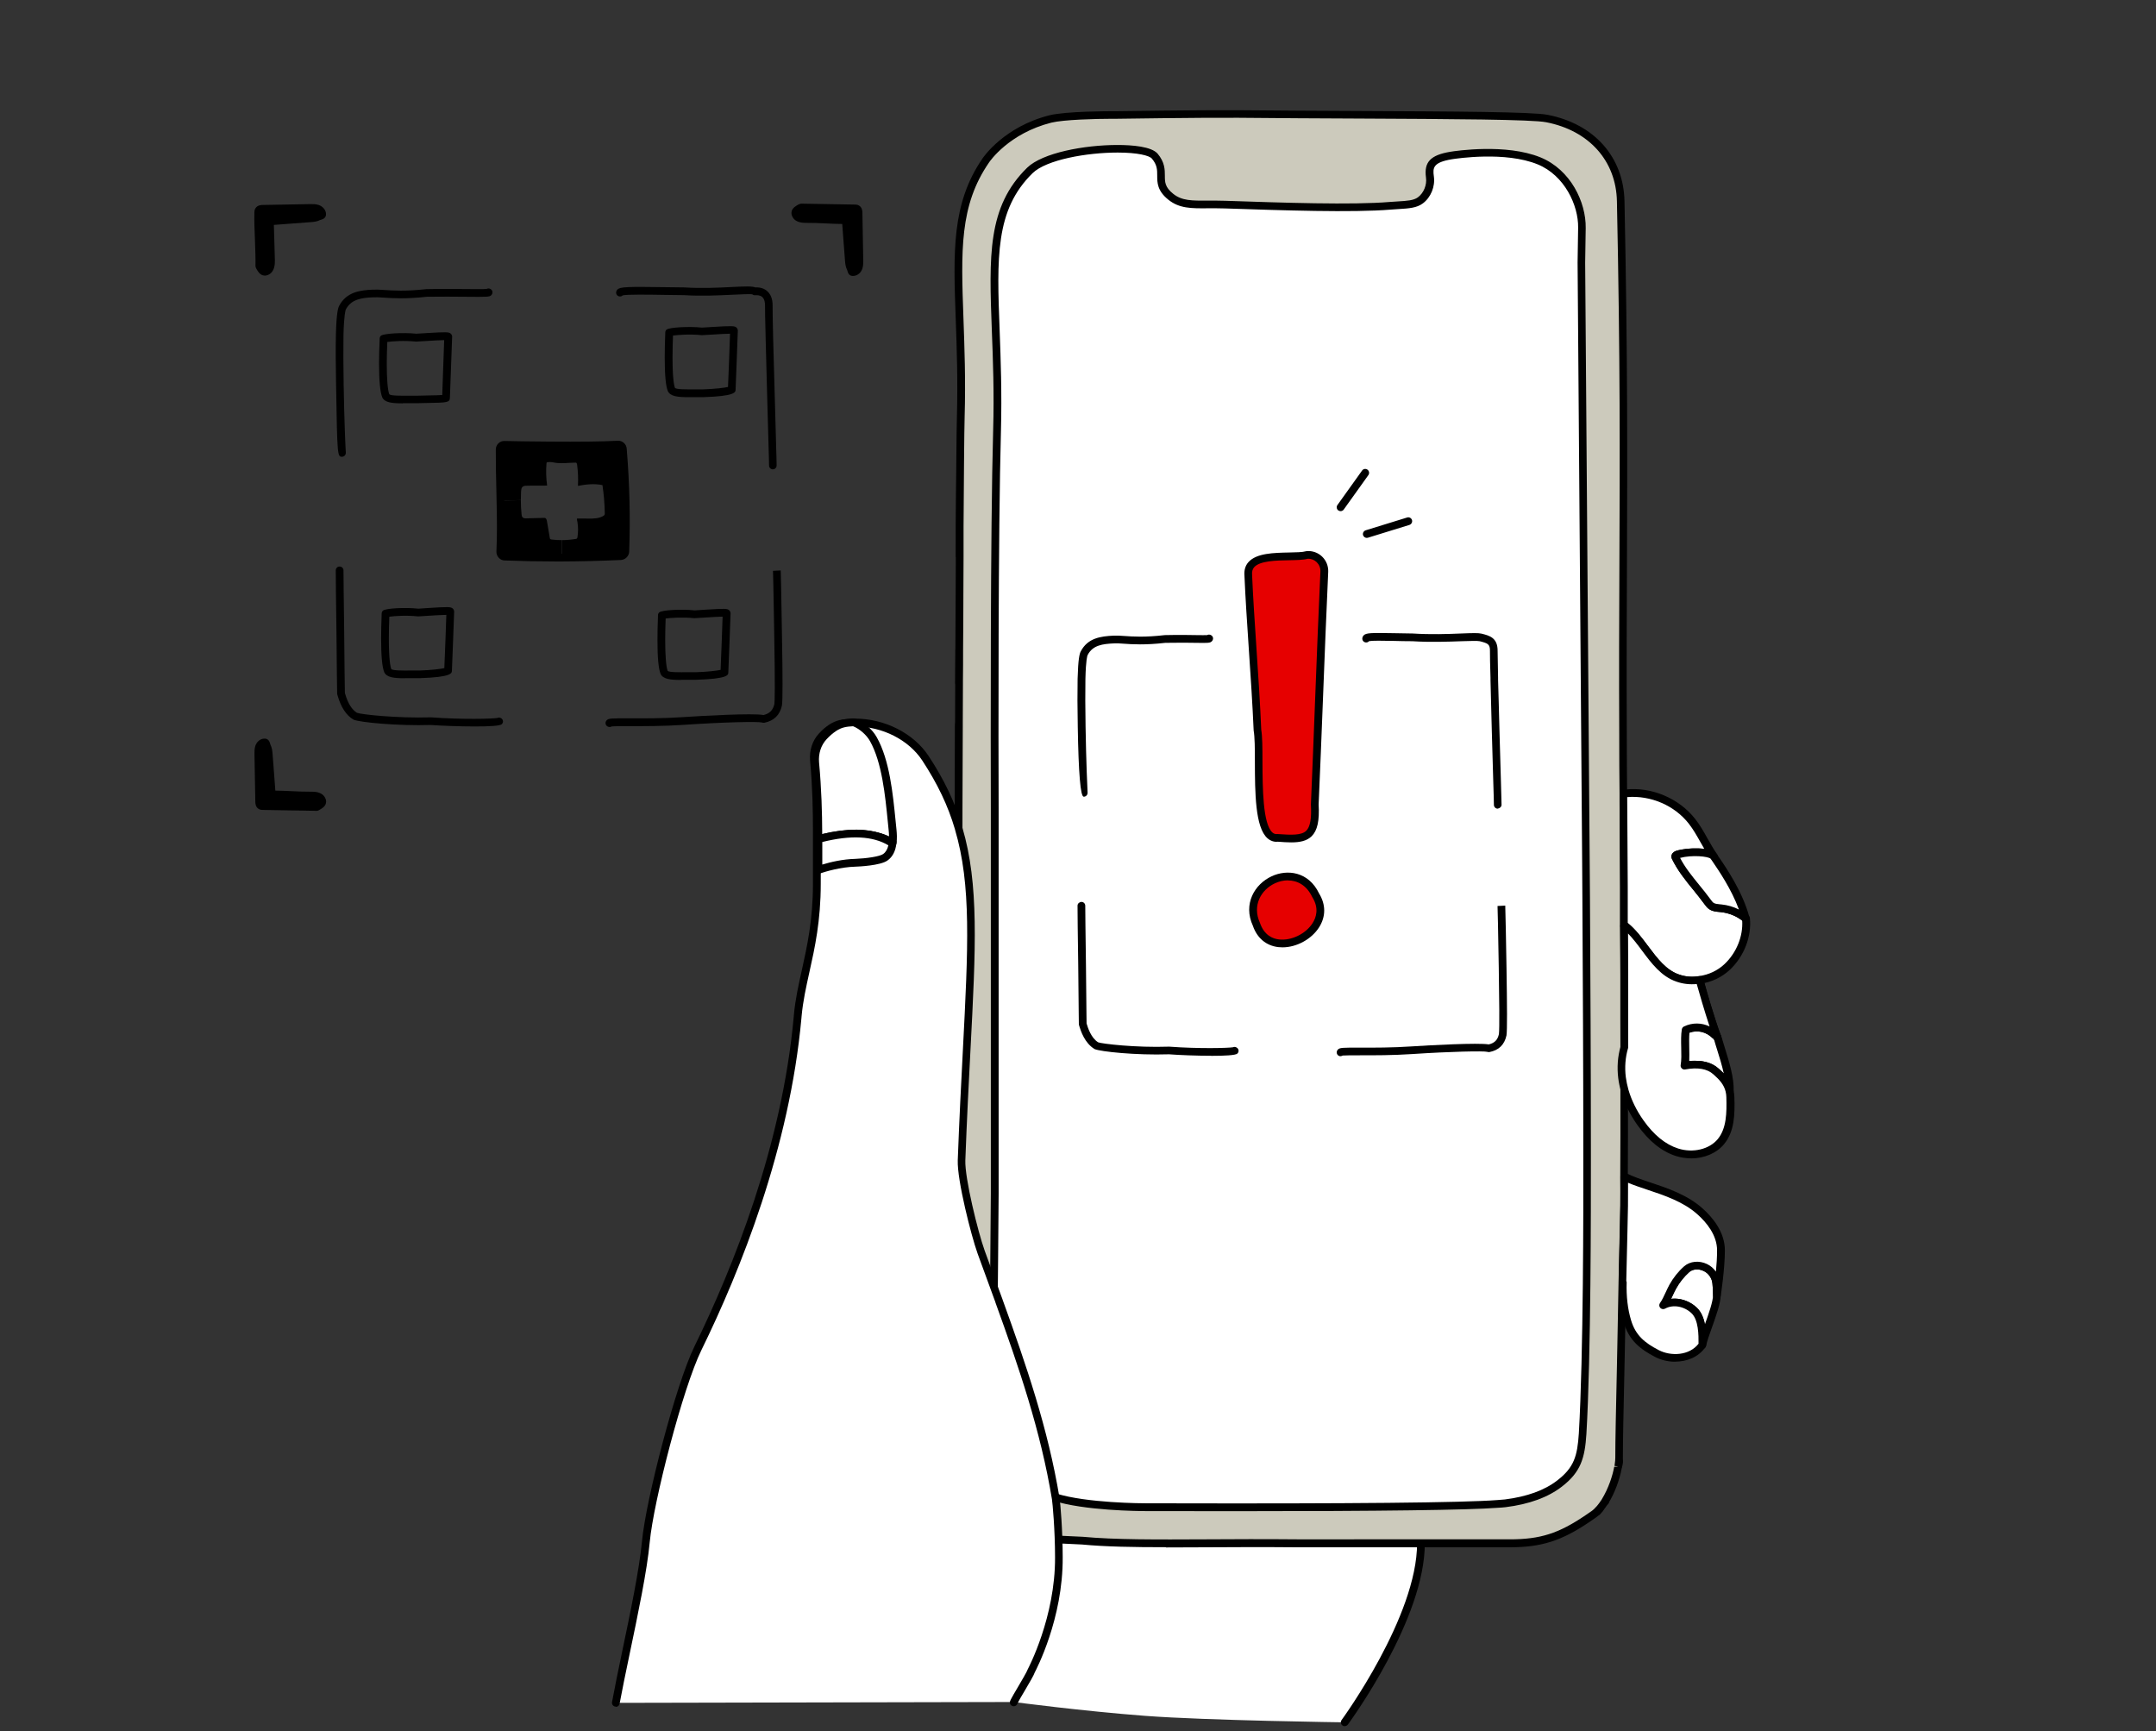 <svg width="279" height="224" viewBox="0 0 279 224" fill="none" xmlns="http://www.w3.org/2000/svg">
<rect x="0" y="0" width="279" height="224" fill="#333333" stroke="none"/>
<g clip-path="url(#clip0_12704_1146)">
<path d="M183.89 199.69C183.91 209.42 174.02 222.86 174.02 222.86C174.02 222.86 156.25 222.63 148.18 222.02C140.11 221.41 131.19 220.23 131.19 220.23L135.63 198.68L183.89 199.69Z" fill="white"/>
<path d="M174.02 223.36C173.92 223.36 173.81 223.33 173.72 223.26C173.5 223.1 173.45 222.78 173.61 222.56C173.71 222.43 183.4 209.13 183.38 199.68C183.38 199.4 183.6 199.18 183.88 199.18C184.16 199.18 184.38 199.4 184.38 199.68C184.4 209.46 174.82 222.6 174.42 223.15C174.32 223.28 174.17 223.35 174.02 223.35V223.36Z" fill="black"/>
<path d="M80.61 58.08C80.97 62.54 81.1 66.9 80.93 71.36C80.92 71.68 80.66 71.94 80.34 71.96C77.77 72.07 75.24 72.14 72.72 72.15V69.89C73.32 69.89 73.94 69.83 74.55 69.73C74.58 69.72 74.64 69.71 74.66 69.67C74.69 69.64 74.71 69.59 74.72 69.55C74.83 68.89 74.83 68.23 74.73 67.58C74.7 67.36 74.64 67.31 74.68 67.09C75.17 67.09 75.67 67.1 76.16 67.1C76.81 67.11 77.5 67.1 78.07 66.76C78.14 66.71 78.21 66.67 78.24 66.59C78.27 66.52 78.27 66.44 78.26 66.36C78.24 65.15 78.14 63.95 77.96 62.77C76.93 62.55 75.82 62.67 74.79 62.87C74.84 61.94 74.8 61.01 74.68 60.1C74.66 59.99 74.61 59.85 74.51 59.86C73.57 59.86 72.57 60.04 71.65 59.84C71.48 59.81 71.28 59.78 71.08 59.78V57.63C74.1 57.65 77.54 57.64 79.97 57.52C80.3 57.5 80.58 57.75 80.61 58.07V58.08Z" fill="black"/>
<path d="M72.7 69.89V72.15C70.26 72.16 67.82 72.12 65.32 72.03C64.99 72.02 64.73 71.72 64.74 71.4C64.84 69.2 64.81 67 64.76 64.78L67.4 64.72C67.4 65.32 67.43 65.91 67.49 66.5C67.5 66.66 67.52 66.82 67.61 66.92C67.73 67.07 67.94 67.08 68.12 67.07C68.9 67.06 69.69 67.04 70.47 67.01C70.65 67.01 70.73 67.2 70.77 67.39L71.14 69.56C71.14 69.63 71.16 69.7 71.2 69.74C71.25 69.79 71.31 69.8 71.38 69.81C71.81 69.87 72.25 69.89 72.7 69.89Z" fill="black"/>
<path d="M71.09 57.64V59.79C70.99 59.79 70.9 59.79 70.82 59.81C70.79 59.82 70.75 59.83 70.74 59.87C70.72 59.89 70.72 59.93 70.72 59.95C70.64 60.91 70.67 61.87 70.8 62.83C69.96 62.86 68.99 62.82 68.15 62.85C67.95 62.85 67.73 62.87 67.59 63.02C67.47 63.16 67.44 63.38 67.43 63.57C67.41 63.95 67.4 64.33 67.4 64.71L64.76 64.77C64.71 62.56 64.65 60.34 64.66 58.16C64.66 57.82 64.93 57.55 65.27 57.56C66.3 57.58 68.54 57.63 71.09 57.64Z" fill="black"/>
<path d="M89.09 51.39C87.71 51.39 86.74 51.3 86.42 50.6C86.15 49.93 86.02 48.5 86.02 46.23C86.02 45.11 86.05 44.29 86.07 43.72C86.08 43.42 86.09 43.19 86.09 43.02C86.09 42.88 86.15 42.74 86.26 42.65C86.59 42.36 89.16 42.21 90.84 42.39C91.23 42.36 91.71 42.33 92.16 42.31C94.77 42.15 95.06 42.16 95.31 42.39C95.41 42.48 95.48 42.64 95.48 42.77C95.48 42.78 95.48 42.96 95.46 43.26C95.43 43.97 95.38 45.36 95.34 46.6C95.26 48.44 95.2 50.27 95.19 50.41C95.19 50.75 95.15 51.26 91.01 51.39C90.61 51.39 90.22 51.39 89.85 51.39C89.58 51.39 89.33 51.39 89.09 51.39ZM87.09 43.42C87.09 43.52 87.09 43.63 87.08 43.74C87.06 44.31 87.03 45.12 87.03 46.22C87.03 48.99 87.23 49.9 87.35 50.2C87.55 50.4 88.93 50.39 89.85 50.38C90.23 50.38 90.62 50.38 91.01 50.38C92.56 50.33 93.74 50.18 94.21 50.07C94.23 49.46 94.29 48.01 94.35 46.55C94.39 45.31 94.44 43.92 94.47 43.21V43.18C93.97 43.18 93.02 43.24 92.23 43.29C91.78 43.32 91.3 43.35 90.82 43.37C89.27 43.21 87.76 43.33 87.09 43.42Z" fill="black"/>
<path d="M52.13 52.19C50.75 52.19 49.77 52.1 49.46 51.4C49.19 50.72 49.05 49.25 49.05 47.03C49.05 45.91 49.08 45.09 49.11 44.51C49.12 44.21 49.13 43.98 49.13 43.81C49.13 43.67 49.19 43.53 49.3 43.44C49.63 43.15 52.19 43 53.87 43.18C54.26 43.15 54.74 43.12 55.19 43.1C57.8 42.94 58.09 42.95 58.34 43.18C58.44 43.27 58.51 43.43 58.51 43.56C58.51 43.62 58.44 45.74 58.37 47.39L58.22 51.47C58.22 52.09 57.78 52.1 55.39 52.14C54.96 52.14 54.51 52.16 54.05 52.17C53.65 52.17 53.26 52.17 52.89 52.17C52.62 52.17 52.37 52.17 52.13 52.17V52.19ZM57.22 51.45C57.22 51.45 57.22 51.46 57.22 51.47C57.22 51.47 57.22 51.46 57.22 51.45ZM50.12 44.23C50.12 44.33 50.12 44.44 50.11 44.56C50.09 45.13 50.05 45.93 50.05 47.04C50.05 49.05 50.17 50.5 50.38 51.02C50.58 51.22 51.96 51.21 52.88 51.2C53.26 51.2 53.65 51.2 54.04 51.2C54.48 51.19 54.94 51.18 55.37 51.17C56.03 51.16 56.82 51.14 57.23 51.11L57.36 47.39C57.41 46.13 57.46 44.71 57.48 44.01C56.97 44.01 56.03 44.07 55.23 44.12C54.78 44.15 54.3 44.18 53.82 44.2C52.27 44.04 50.77 44.16 50.1 44.25L50.12 44.23Z" fill="black"/>
<path d="M52.39 87.76C51.01 87.76 50.03 87.67 49.72 86.97C49.45 86.3 49.32 84.87 49.32 82.6C49.32 81.48 49.35 80.66 49.37 80.09C49.38 79.79 49.39 79.56 49.39 79.39C49.39 79.25 49.45 79.11 49.56 79.01C49.89 78.71 52.46 78.57 54.14 78.76L55.3 78.68C58.04 78.5 58.35 78.51 58.6 78.75C58.7 78.84 58.77 79 58.77 79.13C58.77 79.18 58.7 81.3 58.63 82.96C58.55 84.81 58.49 86.62 58.48 86.77C58.48 87.11 58.44 87.62 54.31 87.75C53.9 87.75 53.51 87.75 53.14 87.75C52.87 87.75 52.62 87.75 52.38 87.75L52.39 87.76ZM50.38 79.8C50.38 79.9 50.38 80.01 50.37 80.12C50.35 80.69 50.32 81.5 50.32 82.6C50.32 85.37 50.52 86.28 50.64 86.58C50.84 86.78 52.22 86.77 53.14 86.76C53.52 86.76 53.92 86.76 54.31 86.76C55.85 86.71 57.03 86.56 57.5 86.45C57.52 85.84 57.58 84.4 57.64 82.93C57.69 81.67 57.74 80.25 57.76 79.56C57.23 79.56 56.22 79.63 55.37 79.68L54.11 79.76C52.56 79.59 51.05 79.71 50.38 79.8Z" fill="black"/>
<path d="M44.27 59.1C43.67 59.1 43.64 59.1 43.49 49.74C43.44 47.21 43.43 44.96 43.47 43.25C43.54 40.54 43.74 39.85 43.89 39.57C44.85 37.75 46.67 37.54 48.29 37.48C48.7 37.46 49.14 37.48 49.7 37.52C50.88 37.6 52.49 37.71 55.18 37.41C57.02 37.37 58.8 37.39 60.23 37.4C61.42 37.41 62.65 37.43 62.99 37.38C63.29 37.21 63.74 37.45 63.73 37.82C63.73 37.95 63.67 38.1 63.58 38.19C63.35 38.42 63.13 38.43 60.22 38.4C58.79 38.39 57.02 38.37 55.24 38.4C52.5 38.7 50.84 38.59 49.62 38.51C49.09 38.47 48.68 38.45 48.32 38.47C46.84 38.53 45.47 38.69 44.76 40.03C44.71 40.13 44.52 40.69 44.45 43.27C44.42 44.97 44.43 47.2 44.47 49.72C44.54 54.19 44.71 58.12 44.75 58.51C44.75 58.54 44.75 58.57 44.75 58.6C44.75 58.88 44.53 59.1 44.25 59.1H44.27Z" fill="black"/>
<path d="M61.43 94C59.42 94 57.05 93.9 55.75 93.81C51.49 93.94 46.63 93.48 45.75 93.12C44.8 92.56 44.13 91.52 43.69 90.01H43.7C43.66 89.93 43.64 89.86 43.63 89.77C43.62 89.48 43.57 85.68 43.54 81.81C43.49 78.46 43.44 74.14 43.45 73.79C43.46 73.51 43.7 73.28 43.97 73.31C44.25 73.31 44.46 73.55 44.45 73.83C44.45 74.1 44.48 77.83 44.54 81.8C44.57 85.37 44.61 89.06 44.63 89.66C44.63 89.69 44.65 89.71 44.65 89.73C45.01 90.99 45.53 91.83 46.19 92.23C46.73 92.45 51.37 92.95 55.77 92.82C59.89 93.12 63.74 93.01 64.36 92.9C64.66 92.74 65.09 92.98 65.09 93.34C65.09 93.48 65.03 93.62 64.93 93.71C64.7 93.93 63.2 94 61.43 94Z" fill="black"/>
<path d="M100.02 60.73C99.74 60.73 99.52 60.51 99.52 60.23C99.52 60.16 99.5 58.85 99.44 57.14C99.38 54.95 99.33 52.86 99.25 50.29C99.19 47.96 99.13 45.35 99.07 43.44V43.31C99.02 41.44 98.99 40.09 99 39.55C99 39.2 98.95 38.72 98.65 38.44C98.38 38.19 98 38.18 97.72 38.2C97.59 38.21 97.46 38.17 97.36 38.09C97.15 38.02 95.85 38.09 94.7 38.14C93.03 38.22 90.75 38.33 88.54 38.19C87.77 38.19 86.97 38.17 86.21 38.16C83.85 38.12 81.18 38.08 80.58 38.22C80.49 38.31 80.37 38.36 80.23 38.36C79.95 38.36 79.73 38.14 79.73 37.86C79.73 37.73 79.8 37.56 79.9 37.46C80.25 37.12 81.08 37.08 86.22 37.16C86.98 37.17 87.77 37.18 88.57 37.19C90.75 37.33 92.91 37.23 94.64 37.14C96.48 37.05 97.32 37.02 97.76 37.19C98.39 37.16 98.92 37.33 99.31 37.7C99.63 37.99 100 38.55 99.98 39.56C99.97 40.08 100 41.42 100.04 43.28V43.41C100.1 45.32 100.17 47.93 100.23 50.26C100.31 52.83 100.37 54.92 100.42 57.11C100.48 58.85 100.5 60.17 100.5 60.23C100.5 60.51 100.28 60.73 100 60.73H100.02Z" fill="black"/>
<path d="M78.86 94.06C78.58 94.06 78.36 93.84 78.36 93.56C78.36 93.43 78.42 93.28 78.52 93.19C78.76 92.95 79.08 92.94 81.48 92.95C83.32 92.95 85.84 92.97 88.41 92.79C90.93 92.62 97.4 92.26 98.81 92.52C99.6 92.33 100.03 91.89 100.21 91.1C100.26 90.73 100.31 88.84 100.19 82.15L100.15 79.8C100.1 76.87 100.05 74.11 100.03 73.86L101.03 73.81C101.05 74.05 101.09 76.23 101.15 79.78L101.19 82.13C101.29 87.64 101.29 90.63 101.19 91.28C100.92 92.53 100.15 93.27 98.91 93.52C98.81 93.54 98.71 93.52 98.62 93.49C98.12 93.34 93.67 93.44 88.49 93.79C85.88 93.97 83.34 93.96 81.48 93.96C80.48 93.96 79.45 93.96 79.14 94C79.06 94.05 78.97 94.08 78.87 94.08L78.86 94.06Z" fill="black"/>
<path d="M71.96 72.65C69.82 72.65 67.63 72.61 65.3 72.52C65.01 72.52 64.74 72.39 64.54 72.17C64.34 71.95 64.23 71.66 64.24 71.37C64.34 69.2 64.31 67.01 64.26 64.78L64.23 63.31C64.19 61.62 64.15 59.87 64.16 58.16C64.16 57.86 64.28 57.58 64.49 57.37C64.7 57.16 64.98 57.05 65.29 57.06C66.32 57.08 68.55 57.13 71.09 57.14C74.93 57.17 77.91 57.14 79.94 57.03C80.53 56.99 81.06 57.45 81.1 58.05C81.48 62.7 81.58 67.07 81.42 71.38C81.4 71.94 80.94 72.42 80.36 72.46C77.65 72.58 75.15 72.64 72.71 72.65C72.46 72.65 72.21 72.65 71.96 72.65ZM65.26 58.06L65.16 58.16C65.16 59.85 65.19 61.6 65.23 63.28L65.26 64.76C65.31 67.01 65.34 69.22 65.24 71.42L65.34 71.53C67.94 71.62 70.35 71.66 72.71 71.65C75.15 71.64 77.63 71.58 80.31 71.46C80.36 71.46 80.42 71.4 80.42 71.34C80.58 67.06 80.48 62.74 80.1 58.12C80.1 58.06 80.06 58.02 80 58.02C77.94 58.13 74.94 58.16 71.08 58.13C68.53 58.12 66.29 58.07 65.26 58.05V58.06Z" fill="black"/>
<path d="M88.13 87.98C86.76 87.98 85.79 87.88 85.48 87.19C85.21 86.51 85.08 85.05 85.08 82.81C85.08 81.69 85.11 80.87 85.13 80.3C85.14 80 85.15 79.77 85.15 79.6C85.15 79.46 85.21 79.32 85.32 79.23C85.65 78.94 88.21 78.79 89.9 78.98C90.32 78.95 90.82 78.92 91.29 78.89C93.84 78.73 94.12 78.74 94.37 78.97C94.47 79.06 94.54 79.22 94.54 79.35C94.54 79.42 94.44 82.07 94.4 83.18L94.25 86.99C94.25 87.35 94.21 87.83 90.08 87.96C89.69 87.96 89.31 87.96 88.95 87.96C88.67 87.96 88.39 87.96 88.14 87.96L88.13 87.98ZM86.14 80.02C86.14 80.12 86.14 80.23 86.13 80.35C86.11 80.91 86.08 81.72 86.08 82.82C86.08 84.84 86.2 86.29 86.4 86.81C86.6 87.01 88.01 86.99 88.93 86.98C89.3 86.98 89.68 86.97 90.06 86.98C91.49 86.94 92.75 86.79 93.25 86.68L93.39 83.16C93.44 81.9 93.49 80.49 93.51 79.79C93.03 79.79 92.14 79.85 91.34 79.9C90.87 79.93 90.36 79.96 89.86 79.99C88.3 79.83 86.79 79.95 86.13 80.03L86.14 80.02Z" fill="black"/>
<path d="M103.63 26.85C103.12 27.14 102.71 27.35 103.01 27.85C103.27 28.3 103.89 28.34 104.4 28.33C105.93 28.31 107.92 28.49 109.45 28.47C109.59 30.14 109.71 32.04 109.84 33.71C109.87 34.05 109.9 34.4 110.06 34.7C110.22 35 110.11 35.24 110.45 35.19C110.75 35.15 110.99 34.89 111.09 34.6C111.19 34.31 111.19 34 111.18 33.7C111.14 31.65 111.11 29.6 111.07 27.55C111.07 27.35 111.04 27.12 110.88 27.02C110.79 26.97 110.68 26.96 110.58 26.96C108.48 26.91 105.73 26.88 103.63 26.84" fill="black"/>
<path d="M110.38 35.71C110.1 35.71 109.8 35.59 109.68 35.1C109.66 35.04 109.65 34.99 109.63 34.94C109.42 34.54 109.38 34.11 109.35 33.75C109.28 32.91 109.22 32.02 109.15 31.13C109.1 30.4 109.05 29.67 108.99 28.98C108.33 28.98 107.6 28.94 106.9 28.91C106.04 28.87 105.16 28.83 104.41 28.84C103.99 28.84 103.01 28.86 102.58 28.11C102.42 27.84 102.38 27.57 102.45 27.32C102.57 26.89 102.97 26.66 103.36 26.44C103.44 26.4 103.6 26.37 103.66 26.35C104.7 26.37 105.9 26.39 107.11 26.41C108.33 26.43 109.56 26.45 110.62 26.47C110.75 26.47 110.96 26.47 111.17 26.6C111.59 26.86 111.6 27.36 111.6 27.55L111.71 33.7C111.71 34.01 111.72 34.4 111.59 34.78C111.41 35.28 111.01 35.63 110.55 35.69C110.5 35.69 110.46 35.7 110.41 35.7L110.38 35.71ZM109.45 27.98C109.71 27.98 109.93 28.18 109.95 28.44C110.02 29.28 110.08 30.17 110.15 31.06C110.21 31.95 110.28 32.84 110.35 33.67C110.37 33.96 110.4 34.25 110.51 34.47C110.53 34.51 110.54 34.54 110.56 34.57C110.59 34.53 110.61 34.49 110.63 34.44C110.7 34.24 110.7 33.97 110.69 33.72L110.58 27.57C110.58 27.57 110.58 27.5 110.58 27.47C109.46 27.44 108.27 27.42 107.08 27.4C105.93 27.38 104.78 27.36 103.76 27.34C103.61 27.42 103.44 27.53 103.4 27.59C103.59 27.84 104.2 27.83 104.4 27.83C105.18 27.83 106.08 27.86 106.95 27.9C107.81 27.94 108.7 27.98 109.45 27.97V27.98Z" fill="black"/>
<path d="M33.57 34.44C33.86 34.95 34.07 35.35 34.57 35.06C35.02 34.8 35.06 34.19 35.06 33.67C35.04 32.14 34.95 30.16 34.92 28.63C36.6 28.49 38.5 28.37 40.18 28.24C40.52 28.21 40.87 28.18 41.17 28.02C41.47 27.86 41.71 27.97 41.67 27.63C41.63 27.33 41.37 27.1 41.08 26.99C40.79 26.88 40.48 26.89 40.18 26.9C38.12 26.94 36.07 26.97 34.01 27.01C33.81 27.01 33.58 27.04 33.48 27.2C33.43 27.29 33.42 27.4 33.42 27.5C33.37 29.6 33.62 32.33 33.57 34.43" fill="black"/>
<path d="M34.26 35.66C34.18 35.66 34.1 35.65 34.03 35.63C33.6 35.51 33.37 35.11 33.15 34.73C33.11 34.65 33.06 34.52 33.06 34.43C33.08 33.4 33.03 32.18 32.99 30.99C32.94 29.8 32.89 28.56 32.92 27.5C32.92 27.37 32.92 27.16 33.06 26.95C33.32 26.53 33.82 26.52 34.01 26.52L40.18 26.41C40.49 26.41 40.88 26.4 41.26 26.53C41.76 26.71 42.11 27.11 42.18 27.57C42.22 27.88 42.15 28.27 41.58 28.42C41.52 28.44 41.47 28.45 41.42 28.47C41.02 28.68 40.58 28.72 40.23 28.74C39.39 28.81 38.49 28.87 37.6 28.94C36.87 28.99 36.14 29.04 35.44 29.1C35.45 29.74 35.48 30.43 35.5 31.13C35.53 32.01 35.56 32.9 35.57 33.67C35.57 34.09 35.59 35.06 34.83 35.5C34.64 35.61 34.45 35.66 34.27 35.66H34.26ZM34.07 34.31C34.15 34.46 34.26 34.63 34.32 34.67C34.57 34.48 34.56 33.88 34.56 33.68C34.55 32.91 34.52 32.04 34.49 31.16C34.46 30.28 34.43 29.41 34.42 28.65C34.42 28.39 34.62 28.17 34.88 28.14C35.72 28.07 36.62 28.01 37.51 27.94C38.4 27.88 39.3 27.81 40.13 27.74C40.42 27.72 40.72 27.69 40.93 27.58C40.96 27.56 41 27.55 41.03 27.53C40.99 27.5 40.95 27.48 40.91 27.47C40.71 27.4 40.44 27.4 40.18 27.41L34.01 27.52C34.01 27.52 33.94 27.52 33.91 27.52C33.89 28.62 33.93 29.8 33.98 30.95C34.03 32.1 34.08 33.28 34.06 34.31H34.07Z" fill="black"/>
<path d="M40.97 104.42C41.48 104.13 41.89 103.92 41.59 103.42C41.33 102.97 40.71 102.93 40.2 102.94C38.67 102.96 36.68 102.78 35.15 102.8C35.01 101.13 34.89 99.23 34.76 97.56C34.73 97.22 34.7 96.87 34.54 96.57C34.38 96.27 34.49 96.03 34.15 96.08C33.85 96.12 33.61 96.38 33.51 96.67C33.41 96.96 33.41 97.27 33.42 97.57C33.46 99.62 33.49 101.67 33.53 103.72C33.53 103.92 33.56 104.15 33.72 104.25C33.81 104.3 33.92 104.31 34.02 104.31C36.12 104.36 38.87 104.39 40.97 104.43" fill="black"/>
<path d="M40.97 104.92C39.91 104.89 38.69 104.88 37.47 104.86C36.26 104.84 35.06 104.82 34.02 104.8C33.89 104.8 33.68 104.8 33.47 104.67C33.05 104.41 33.04 103.91 33.04 103.72L32.93 97.57C32.93 97.24 32.92 96.86 33.05 96.49C33.23 95.99 33.63 95.64 34.09 95.58C34.39 95.54 34.79 95.6 34.94 96.18C34.96 96.24 34.97 96.29 34.99 96.34C35.2 96.74 35.24 97.17 35.27 97.53C35.34 98.37 35.4 99.26 35.47 100.15C35.52 100.88 35.57 101.61 35.63 102.3C36.29 102.3 37.01 102.34 37.71 102.37C38.57 102.41 39.46 102.45 40.21 102.44C40.63 102.44 41.61 102.42 42.04 103.17C42.2 103.44 42.24 103.71 42.17 103.96C42.05 104.39 41.65 104.62 41.26 104.84C41.18 104.88 41.06 104.93 40.97 104.93V104.92ZM34.03 103.79C35.14 103.82 36.31 103.84 37.48 103.85C38.65 103.87 39.82 103.89 40.85 103.91C41 103.83 41.17 103.72 41.21 103.66C41.02 103.41 40.41 103.42 40.21 103.42C39.43 103.43 38.52 103.39 37.65 103.35C36.79 103.31 35.91 103.27 35.16 103.28C34.9 103.28 34.68 103.08 34.66 102.82C34.59 101.98 34.53 101.09 34.46 100.2C34.4 99.31 34.33 98.42 34.26 97.59C34.24 97.3 34.21 97.01 34.1 96.79C34.08 96.76 34.07 96.72 34.05 96.69C34.02 96.73 34 96.77 33.98 96.82C33.91 97.02 33.91 97.27 33.92 97.54L34.03 103.68C34.03 103.68 34.03 103.75 34.03 103.78V103.79Z" fill="black"/>
<path d="M114.49 96.84C114.2 96.33 113.99 95.93 113.49 96.22C113.04 96.48 113 97.09 113 97.61C113.02 99.14 113.11 101.12 113.14 102.65C111.46 102.79 109.56 102.91 107.88 103.04C107.54 103.07 107.19 103.1 106.89 103.26C106.59 103.42 106.35 103.31 106.39 103.65C106.43 103.95 106.69 104.18 106.98 104.29C107.27 104.4 107.58 104.39 107.88 104.38C109.94 104.34 111.99 104.31 114.05 104.27C114.25 104.27 114.48 104.24 114.58 104.08C114.63 103.99 114.64 103.88 114.64 103.78C114.69 101.68 114.44 98.95 114.49 96.85" fill="black"/>
<path d="M107.69 104.87C107.41 104.87 107.11 104.85 106.81 104.75C106.31 104.57 105.96 104.17 105.89 103.71C105.85 103.4 105.92 103.01 106.49 102.86C106.55 102.84 106.6 102.83 106.65 102.81C107.05 102.6 107.49 102.56 107.84 102.53C108.68 102.46 109.58 102.4 110.47 102.33C111.2 102.28 111.93 102.23 112.63 102.17C112.62 101.53 112.59 100.84 112.57 100.14C112.54 99.26 112.51 98.37 112.5 97.6C112.5 97.18 112.48 96.21 113.24 95.769C113.51 95.609 113.78 95.57 114.03 95.639C114.46 95.76 114.69 96.159 114.91 96.54C114.95 96.62 115 96.749 115 96.84C114.98 97.87 115.03 99.09 115.07 100.28C115.12 101.48 115.17 102.71 115.14 103.77C115.14 103.9 115.14 104.11 115 104.32C114.74 104.74 114.24 104.75 114.05 104.75L107.88 104.86C107.81 104.86 107.75 104.86 107.68 104.86L107.69 104.87ZM107.02 103.74C107.02 103.74 107.1 103.79 107.14 103.8C107.34 103.87 107.6 103.87 107.87 103.86L114.03 103.75C114.03 103.75 114.1 103.75 114.13 103.75C114.15 102.65 114.11 101.47 114.06 100.32C114.01 99.169 113.96 97.99 113.98 96.96C113.9 96.809 113.79 96.639 113.73 96.6C113.48 96.79 113.49 97.389 113.49 97.59C113.5 98.35 113.53 99.23 113.56 100.11C113.59 100.99 113.62 101.86 113.63 102.62C113.63 102.88 113.43 103.1 113.17 103.13C112.33 103.2 111.43 103.26 110.54 103.33C109.65 103.39 108.75 103.46 107.92 103.53C107.63 103.55 107.33 103.58 107.12 103.69C107.09 103.71 107.05 103.72 107.02 103.74Z" fill="black"/>
<path d="M222.19 134.09C222.25 134.17 222.27 134.29 222.31 134.42C222.27 134.31 222.23 134.21 222.19 134.09Z" fill="white"/>
<path d="M222.27 134.89C222.08 134.89 221.91 134.79 221.84 134.6L221.72 134.26C221.64 134.03 221.74 133.77 221.96 133.66C222.18 133.54 222.44 133.6 222.59 133.8C222.69 133.94 222.73 134.08 222.76 134.2C222.84 134.46 222.71 134.78 222.45 134.86C222.39 134.88 222.33 134.89 222.27 134.89Z" fill="black"/>
<path d="M218.13 133.29C219.45 132.65 220.94 132.95 221.97 133.99C222.08 133.99 222.14 134.02 222.18 134.1C222.22 134.22 222.26 134.32 222.3 134.43C222.75 136.08 223.92 139.14 223.81 141.17C223.57 140.15 222.94 139.43 222.06 138.66C220.98 137.68 219.41 137.65 217.98 137.92C218.21 136.61 217.9 134.61 218.12 133.3L218.13 133.29Z" fill="white"/>
<path d="M223.81 141.66C223.58 141.66 223.38 141.5 223.32 141.28C223.11 140.38 222.53 139.73 221.73 139.03C220.93 138.31 219.71 138.1 218.08 138.4C217.92 138.43 217.75 138.38 217.64 138.26C217.52 138.14 217.47 137.98 217.5 137.82C217.61 137.21 217.59 136.38 217.57 135.59C217.55 134.76 217.53 133.9 217.65 133.21C217.68 133.05 217.78 132.91 217.93 132.84C219.37 132.15 221.04 132.42 222.22 133.52C222.47 133.59 222.59 133.76 222.65 133.87L222.77 134.19C222.77 134.19 222.8 134.28 222.81 134.29C222.91 134.65 223.04 135.08 223.19 135.54C223.74 137.31 224.43 139.51 224.34 141.18C224.33 141.43 224.13 141.63 223.88 141.65C223.87 141.65 223.85 141.65 223.84 141.65L223.81 141.66ZM219.43 137.26C220.66 137.26 221.65 137.6 222.4 138.28C222.63 138.48 222.85 138.69 223.07 138.91C222.84 137.86 222.5 136.75 222.21 135.84C222.06 135.36 221.92 134.92 221.82 134.55L221.78 134.44C221.72 134.41 221.66 134.38 221.62 134.33C220.78 133.49 219.64 133.23 218.59 133.62C218.53 134.18 218.55 134.87 218.56 135.55C218.57 136.14 218.59 136.75 218.56 137.3C218.86 137.26 219.15 137.25 219.43 137.25V137.26Z" fill="black"/>
<path d="M220.3 174.04C220.32 172.6 220.3 170.58 219.25 169.57C218.2 168.56 216.51 168.18 215.23 168.9C215.73 168.19 216.05 167.24 216.48 166.48C216.95 165.62 217.56 164.86 218.29 164.22C218.94 163.65 219.92 163.63 220.7 164.01C221.48 164.39 222.03 165.17 222.11 166.03C222.16 166.53 222.19 167.1 222.19 167.6C222.17 169.12 220.64 172.44 220.31 174.04H220.3Z" fill="white"/>
<path d="M220.3 174.54C220.3 174.54 220.26 174.54 220.24 174.54C219.98 174.51 219.79 174.29 219.8 174.04C219.82 172.92 219.84 170.85 218.9 169.94C217.94 169.02 216.5 168.77 215.47 169.34C215.26 169.45 215.01 169.41 214.85 169.24C214.69 169.07 214.68 168.81 214.81 168.62C215.09 168.23 215.32 167.73 215.54 167.25C215.7 166.91 215.86 166.56 216.03 166.25C216.53 165.35 217.17 164.54 217.94 163.86C218.7 163.2 219.88 163.08 220.9 163.57C221.83 164.02 222.5 164.97 222.59 165.99C222.64 166.52 222.67 167.11 222.67 167.61C222.66 168.61 222.1 170.18 221.56 171.7C221.22 172.65 220.9 173.54 220.78 174.15C220.73 174.38 220.53 174.55 220.29 174.55L220.3 174.54ZM216.69 168.03C217.72 168.03 218.79 168.44 219.59 169.21C220.16 169.76 220.47 170.51 220.63 171.35C221.12 169.98 221.67 168.42 221.68 167.59C221.68 167.13 221.65 166.57 221.6 166.08C221.54 165.4 221.1 164.76 220.47 164.46C219.81 164.14 219.06 164.2 218.6 164.6C217.92 165.21 217.35 165.92 216.9 166.73C216.74 167.02 216.59 167.34 216.44 167.66C216.38 167.79 216.32 167.93 216.25 168.06C216.39 168.04 216.53 168.04 216.67 168.04L216.69 168.03Z" fill="black"/>
<path d="M209.45 190.09C209.45 190.09 209.4 190.09 209.37 190.09C209.12 190.05 208.95 189.84 208.95 189.6C208.95 189.57 208.95 189.55 208.95 189.52C208.97 189.37 208.99 189.24 209 189.11V189.01C209.05 188.74 209.3 188.54 209.57 188.57C209.82 188.6 210.01 188.82 210.01 189.07C210.01 189.09 210.01 189.11 210.01 189.13V189.23C209.98 189.37 209.97 189.52 209.94 189.67C209.9 189.92 209.69 190.09 209.45 190.09Z" fill="black"/>
<path d="M207.69 194.82C207.59 194.82 207.5 194.79 207.41 194.74C207.27 194.64 207.19 194.49 207.19 194.32C207.19 194.22 207.22 194.13 207.27 194.04L207.3 193.99C207.46 193.76 207.78 193.68 208.01 193.83C208.16 193.93 208.24 194.08 208.24 194.24C208.24 194.33 208.21 194.42 208.16 194.5L208.1 194.59C208 194.73 207.85 194.81 207.68 194.81L207.69 194.82Z" fill="black"/>
<path d="M206.68 195.58C206.81 195.45 206.92 195.33 207.04 195.2C206.92 195.33 206.81 195.46 206.68 195.58Z" fill="white"/>
<path d="M206.68 196.08C206.55 196.08 206.42 196.03 206.33 195.93C206.24 195.83 206.18 195.7 206.18 195.58C206.18 195.46 206.23 195.32 206.33 195.23C206.45 195.11 206.55 195 206.66 194.87C206.84 194.66 207.16 194.64 207.37 194.82C207.49 194.92 207.54 195.06 207.54 195.2C207.54 195.32 207.5 195.43 207.42 195.53C207.3 195.67 207.17 195.81 207.04 195.94C206.94 196.04 206.81 196.09 206.69 196.09L206.68 196.08Z" fill="black"/>
<path d="M206.68 195.58C206.68 195.58 206.6 195.66 206.56 195.69C206.6 195.65 206.64 195.62 206.68 195.58Z" fill="white"/>
<path d="M206.57 196.18C206.43 196.18 206.29 196.12 206.19 196C206.02 195.8 206.04 195.5 206.22 195.32C206.22 195.32 206.29 195.26 206.3 195.25C206.5 195.07 206.84 195.06 207.02 195.26C207.13 195.38 207.19 195.54 207.16 195.68C207.15 195.77 207.1 195.85 207.03 195.92C207.03 195.92 207.03 195.92 207.01 195.94C206.96 195.99 206.91 196.04 206.85 196.08C206.76 196.14 206.66 196.17 206.56 196.17L206.57 196.18Z" fill="black"/>
<path d="M124.71 68.16H123.71C123.73 64.99 123.75 62.221 123.77 59.98H124.77C124.75 62.23 124.73 64.99 124.71 68.16Z" fill="black"/>
<path d="M124.71 70.4H123.71C123.71 69.63 123.71 68.9 123.71 68.19V68.15H124.71C124.71 68.88 124.71 69.63 124.71 70.4Z" fill="black"/>
<path d="M124.7 72.08H123.7V70.4H124.7C124.7 70.95 124.7 71.51 124.7 72.08Z" fill="black"/>
<path d="M124.12 88.41C124.12 86.92 124.12 85.46 124.14 84.03C124.14 85.46 124.14 86.93 124.12 88.41Z" fill="white"/>
<path d="M124.12 88.88C123.84 88.88 123.62 88.68 123.62 88.41L123.64 84.03C123.64 83.76 123.87 83.53 124.14 83.53C124.42 83.53 124.64 83.75 124.64 84.03C124.64 85.45 124.64 86.89 124.62 88.35C124.62 88.35 124.62 88.35 124.62 88.36V88.41C124.59 88.66 124.37 88.88 124.12 88.88Z" fill="black"/>
<path d="M124.1 93.74C124.1 97.31 124.08 101 124.06 104.72C124.06 101 124.09 97.31 124.1 93.74Z" fill="white"/>
<path d="M124.06 105.22C123.78 105.22 123.56 104.99 123.56 104.72L123.6 93.74C123.6 93.46 123.82 93.24 124.1 93.24C124.38 93.24 124.6 93.46 124.6 93.74V94.08C124.6 97.54 124.58 101.11 124.56 104.72C124.56 105 124.33 105.22 124.06 105.22Z" fill="black"/>
<path d="M210.21 141.16C210.21 142.96 210.23 147.4 210.19 152.24C210.19 153.5 210.19 154.77 210.19 156.04C210.19 156.04 210.08 161.12 209.97 165.94C209.89 170.04 209.81 174.37 209.81 174.37C209.66 181.53 209.55 185.98 209.55 188.6C209.55 188.73 209.55 188.89 209.53 189.05C209.51 189.21 209.49 189.39 209.46 189.58L209.43 189.75L209.4 189.87C209.16 191.17 208.59 192.85 207.75 194.22L207.69 194.31C207.49 194.62 207.27 194.92 207.04 195.19C206.92 195.32 206.81 195.45 206.68 195.57C206.64 195.61 206.6 195.64 206.56 195.68C206.48 195.76 206.39 195.83 206.3 195.9L205.47 196.47C202.02 198.81 199.56 199.68 195.39 199.68H177.09C176.53 199.68 175.93 199.68 175.31 199.68C172.81 199.68 169.98 199.7 167.74 199.68C155.68 199.56 146.53 199.96 140.05 199.35C139.63 199.31 133.47 199.07 132.94 198.98L122.47 195.38L121.22 169.93L123.72 118.63L124.02 112.55C124.02 111.74 124.04 105.51 124.04 104.72C124.06 101 124.07 97.31 124.08 93.74C124.08 91.93 124.1 90.15 124.1 88.41C124.1 86.93 124.12 85.46 124.12 84.03C124.15 79.74 124.16 75.7 124.18 72.08C124.18 71.51 124.18 70.95 124.18 70.41C124.18 69.64 124.18 68.89 124.18 68.17C124.2 65 124.22 62.24 124.24 60C124.27 56.87 124.29 54.76 124.32 53.96C124.76 37.74 121.97 28.88 127.55 20.78C127.72 20.52 130.32 16.83 135.9 15.42C137.63 14.99 142.14 14.9 143.79 14.9C144.19 14.9 144.42 14.9 144.42 14.9C144.42 14.9 154.92 14.74 160.21 14.77C177.97 14.94 197.56 14.83 200.17 15.36C205.5 16.4 209.59 20.2 209.71 26.07C210.36 57.47 209.89 71.21 210.01 95.18V95.51C210.01 97.9 210.03 100.28 210.05 102.7C210.07 106.7 210.09 110.74 210.12 114.78V116.8C210.12 117.82 210.12 118.83 210.12 119.84C210.15 122.58 210.15 125.32 210.16 128.05C210.16 130.18 210.16 133.37 210.18 135.5V141.19L210.21 141.16Z" fill="#CCCABC"/>
<path d="M150.91 200.2C146.65 200.2 143.07 200.14 140.01 199.85C139.86 199.84 138.99 199.8 137.91 199.75C135.26 199.63 133.21 199.54 132.87 199.48L122.32 195.86C122.13 195.79 121.99 195.62 121.98 195.41L120.73 169.96L123.53 112.53C123.53 111.74 123.55 105.52 123.55 104.72C123.57 101.12 123.58 97.55 123.59 94.09V93.73C123.6 91.86 123.61 90.11 123.61 88.4V88.13C123.62 86.74 123.63 85.37 123.63 84.02C123.65 81.4 123.66 78.87 123.67 76.48L123.69 72.07C123.69 71.5 123.69 70.94 123.69 70.4C123.69 69.63 123.69 68.88 123.69 68.16C123.71 64.99 123.73 62.23 123.75 59.98C123.78 56.83 123.8 54.74 123.83 53.92C123.96 49.14 123.81 44.99 123.68 41.33C123.36 32.61 123.13 26.32 127.16 20.48C127.27 20.32 129.94 16.4 135.8 14.92C137.91 14.39 143.57 14.39 143.81 14.39C144.2 14.39 144.43 14.39 144.44 14.39C144.54 14.39 154.99 14.23 160.23 14.26C165.39 14.31 170.69 14.34 175.69 14.36C188.37 14.42 198.38 14.47 200.28 14.86C206.3 16.03 210.11 20.32 210.22 26.05C210.64 46.65 210.59 59.41 210.54 72.92C210.51 79.8 210.48 86.92 210.52 95.17V95.5C210.52 97.88 210.54 100.27 210.56 102.69V103.83C210.58 107.46 210.6 111.11 210.63 114.77V116.79C210.63 117.81 210.63 118.82 210.63 119.83C210.65 121.94 210.66 124.04 210.66 126.15V128.04C210.66 129.1 210.67 130.43 210.67 131.77C210.67 133.1 210.67 134.43 210.67 135.49V142.6C210.67 144.82 210.68 148.41 210.65 152.26C210.65 153.52 210.65 154.79 210.65 156.06C210.65 156.06 210.54 161.15 210.43 165.97C210.35 170.07 210.27 174.4 210.27 174.4L210.21 177.33C210.09 182.78 210.01 186.38 210.01 188.62C210.01 188.75 210.01 188.91 209.99 189.07C209.97 189.31 209.95 189.49 209.92 189.68L209.89 189.86C209.89 189.86 209.89 189.88 209.89 189.89L209.86 190C209.57 191.54 208.93 193.23 208.14 194.51C208.14 194.51 208.08 194.61 208.07 194.61C207.82 194.99 207.6 195.28 207.38 195.54C207.26 195.69 207.13 195.82 207 195.95C207 195.95 206.93 196.02 206.92 196.03C206.79 196.15 206.68 196.24 206.58 196.32L205.72 196.91C202.08 199.38 199.47 200.21 195.36 200.21H175.28C172.78 200.21 169.95 200.21 167.71 200.21C163.51 200.17 159.61 200.19 156.16 200.21C154.29 200.21 152.54 200.23 150.88 200.23L150.91 200.2ZM122.96 195.02L133.11 198.51C133.34 198.54 136.23 198.67 137.95 198.75C139.06 198.8 139.95 198.84 140.1 198.85C144.3 199.24 149.55 199.21 156.18 199.18C159.63 199.16 163.54 199.14 167.74 199.18C169.98 199.2 172.8 199.18 175.3 199.18H195.38C199.31 199.18 201.69 198.43 205.18 196.06L206.01 195.49C206.01 195.49 206.14 195.39 206.2 195.33C206.2 195.33 206.27 195.26 206.28 195.26C206.43 195.11 206.54 195 206.65 194.87C206.84 194.65 207.03 194.39 207.26 194.04C208.16 192.58 208.69 190.9 208.89 189.79L209.41 189.76L208.92 189.68L208.95 189.51C208.98 189.34 208.99 189.18 209.01 189.02C209.01 188.86 209.03 188.73 209.03 188.61C209.03 186.36 209.11 182.75 209.23 177.29L209.29 174.36C209.29 174.36 209.38 170.03 209.45 165.93C209.57 161.11 209.67 156.03 209.67 156.02C209.67 154.76 209.69 153.49 209.67 152.23C209.7 148.37 209.69 144.78 209.69 142.57V135.46C209.69 134.4 209.69 133.07 209.68 131.74C209.68 130.41 209.68 129.08 209.68 128.02V126.13C209.67 124.03 209.66 121.93 209.64 119.82C209.64 118.81 209.64 117.8 209.64 116.78V114.75C209.61 111.09 209.6 107.44 209.58 103.81V102.67C209.55 100.25 209.54 97.87 209.54 95.48V95.15C209.5 86.9 209.53 79.78 209.56 72.9C209.62 59.39 209.67 46.64 209.24 26.05C209.14 20.82 205.64 16.9 200.1 15.82C198.29 15.45 187.82 15.4 175.7 15.34C170.7 15.32 165.39 15.29 160.23 15.24C155.01 15.21 144.56 15.37 144.45 15.37C144.44 15.37 144.21 15.37 143.83 15.37C141.83 15.37 137.64 15.48 136.05 15.87C130.56 17.26 128.09 20.87 127.99 21.02C124.15 26.59 124.36 32.43 124.68 41.27C124.81 44.95 124.97 49.12 124.83 53.93C124.8 54.74 124.78 56.93 124.75 59.97C124.73 62.21 124.71 64.97 124.69 68.14C124.69 68.86 124.69 69.61 124.69 70.39C124.69 70.94 124.69 71.5 124.69 72.07L124.67 76.47C124.67 78.87 124.65 81.39 124.63 84.01C124.63 85.36 124.63 86.73 124.61 88.12V88.39C124.61 90.1 124.6 91.85 124.59 93.63V94.07C124.58 97.53 124.57 101.1 124.55 104.7C124.55 105.5 124.55 111.73 124.53 112.54L121.73 169.94L122.96 195V195.02Z" fill="black"/>
<path d="M221.83 134.59L221.71 134.25C220.89 131.99 219.87 128.5 219.51 127.16C219.44 126.89 219.59 126.62 219.86 126.55C220.13 126.48 220.4 126.64 220.47 126.9C220.83 128.22 221.83 131.68 222.65 133.92L222.74 134.18L222.29 134.42L221.82 134.59H221.83Z" fill="black"/>
<path d="M149.69 191.45C149.41 191.45 149.19 191.23 149.19 190.95C149.19 190.67 149.41 190.45 149.69 190.45C154.03 190.45 158.73 190.39 163.27 190.33C170.21 190.24 177.38 190.14 183.89 190.25C184.17 190.25 184.39 190.48 184.38 190.76C184.37 191.04 184.15 191.25 183.87 191.25C177.37 191.14 170.21 191.23 163.28 191.33C158.73 191.39 154.03 191.45 149.68 191.45H149.69Z" fill="black"/>
<path d="M129.27 188.61L136.45 193.69C140.31 194.93 147.11 195.01 148.56 195.01C151.98 195.01 186.37 195.16 193.8 194.58C194.11 194.56 194.45 194.53 194.8 194.5C197.15 194.2 199.81 193.52 201.85 191.93C204.18 190.13 204.63 188.47 204.82 185.5C205.47 174.47 205.4 153.49 205.4 148.65C205.4 136.37 205.32 123.72 205.26 111.36L204.67 33.93C204.69 32.47 204.71 30.98 204.74 29.45C204.79 26.27 202.83 22.27 199.2 20.78C195.13 19.12 189.23 19.86 187.8 20.09C185.28 20.52 184.86 21.34 185.07 22.86C185.24 24.06 184.68 25.27 183.83 25.89C182.97 26.53 181.68 26.45 179.95 26.59C175.11 27 165.86 26.69 158.55 26.44C155.15 26.33 153.21 26.78 151.53 25.42C149.2 23.54 151.2 22.22 149.45 20.16C148.9 19.52 146.98 19.21 144.64 19.21C140.57 19.21 135.22 20.14 133.29 22.01C126.29 28.85 129.51 38.37 129.03 55.66C128.74 66.07 128.68 86.91 128.73 104.44C128.73 104.44 128.73 136.11 128.73 154.43C128.73 156.4 128.59 170.34 128.59 170.34L129.27 188.58V188.61Z" fill="white"/>
<path d="M160.12 195.54C157.12 195.54 153.92 195.54 150.54 195.53H148.55C147.2 195.53 140.28 195.46 136.29 194.18C136.24 194.16 136.2 194.14 136.15 194.11L128.97 189.03C128.84 188.94 128.77 188.8 128.76 188.64L128.08 170.4C128.08 170.24 128.22 156.42 128.22 154.48V104.49C128.2 96.39 128.15 68.93 128.52 55.69C128.66 50.81 128.5 46.55 128.35 42.79C127.99 33.13 127.75 26.75 132.92 21.7C134.91 19.77 140.31 18.76 144.61 18.76C146.53 18.76 149 18.96 149.8 19.88C150.73 20.98 150.74 21.95 150.74 22.72C150.74 23.55 150.74 24.21 151.81 25.07C152.94 25.99 154.27 25.97 156.27 25.96C156.95 25.96 157.7 25.95 158.53 25.98C165.9 26.23 175.07 26.54 179.87 26.13C180.24 26.1 180.6 26.08 180.93 26.06C182.09 25.99 182.93 25.94 183.49 25.53C184.24 24.97 184.67 23.92 184.53 22.97C184.26 20.97 185.11 20.07 187.67 19.64C188.4 19.52 194.89 18.55 199.34 20.36C203.26 21.96 205.25 26.17 205.2 29.5C205.17 31.03 205.15 32.53 205.13 33.98L205.75 116.14C205.81 126.87 205.87 137.97 205.87 148.68V149.98C205.87 156.25 205.89 175.31 205.29 185.56C205.09 188.66 204.57 190.47 202.13 192.35C200.34 193.74 197.89 194.64 194.83 195.02C194.46 195.06 194.11 195.09 193.8 195.1C189.99 195.39 178.67 195.54 160.1 195.54H160.12ZM136.67 193.25C140.61 194.49 147.75 194.52 148.55 194.52H150.54C174.81 194.58 189.35 194.44 193.75 194.1C194.06 194.08 194.4 194.05 194.74 194.02C197.6 193.66 199.89 192.83 201.53 191.55C203.7 189.88 204.12 188.39 204.31 185.49C204.91 175.28 204.9 156.23 204.89 149.97V148.67C204.89 137.96 204.83 126.86 204.77 116.13L204.74 111.39L204.15 33.96C204.17 32.49 204.19 31 204.22 29.47C204.27 26.55 202.45 22.69 198.99 21.27C194.8 19.56 188.56 20.5 187.86 20.61C185.43 21.02 185.4 21.72 185.55 22.82C185.74 24.14 185.16 25.55 184.12 26.32C183.33 26.91 182.31 26.97 181.02 27.05C180.69 27.07 180.35 27.09 179.98 27.12C175.11 27.53 165.91 27.22 158.52 26.97C157.69 26.94 156.96 26.95 156.29 26.95C154.16 26.97 152.61 26.98 151.19 25.84C149.75 24.68 149.75 23.63 149.75 22.71C149.75 21.97 149.75 21.33 149.05 20.51C148.72 20.13 147.22 19.74 144.63 19.74C140.63 19.74 135.41 20.67 133.63 22.4C128.77 27.14 129 33.35 129.36 42.74C129.5 46.52 129.66 50.8 129.53 55.71C129.16 68.93 129.2 96.38 129.23 104.48V154.47C129.23 156.42 129.09 170.24 129.09 170.38L129.76 188.35L136.67 193.25Z" fill="black"/>
<path d="M131.19 220.23C131.19 220.23 131.23 220.14 131.25 220.1C131.67 219.29 133.26 216.76 133.48 216.12C133.48 216.12 137.08 209.42 137.04 201.47C137.04 198.01 136.73 194.45 136.63 193.89C135.17 185.01 132.33 176.73 129.29 168.33C128.52 166.22 127.74 164.12 126.97 161.99C126.13 159.65 124.35 152.61 124.44 150.13C125.26 127.87 126.88 116.71 124.05 107.17C123.14 104.09 121.76 101.17 119.74 98.1C117.81 95.17 114.15 93.49 110.64 93.49C110.4 93.49 110.18 93.52 109.97 93.53C109.05 93.58 108.4 93.66 107.58 94.18C107.12 94.49 106.7 94.86 106.32 95.28C105.55 96.12 105.22 97.26 105.32 98.39C105.63 101.71 105.7 104.64 105.71 107.62C105.71 108.84 105.71 110.07 105.71 111.34C105.71 112.31 105.71 113.31 105.71 114.34C105.71 122.08 103.7 126.26 103.24 131.43C102.9 135.12 101.62 151.39 90.32 174.46C87.94 179.3 84.09 194.08 83.59 199.46C83.08 204.96 80.64 215.06 79.7 220.34" fill="white"/>
<path d="M79.69 220.82C79.69 220.82 79.63 220.82 79.6 220.82C79.33 220.77 79.15 220.51 79.2 220.24C79.52 218.48 80 216.17 80.51 213.72C81.56 208.72 82.74 203.05 83.08 199.41C83.58 194.08 87.45 179.15 89.86 174.23C94.89 163.96 101.2 148.22 102.71 131.61L102.73 131.37C102.91 129.34 103.33 127.47 103.77 125.5C104.44 122.46 105.21 119.02 105.2 114.33C105.2 113.3 105.2 112.3 105.2 111.32V107.6C105.2 104.88 105.15 101.89 104.83 98.421C104.72 97.1 105.13 95.831 105.96 94.93C106.39 94.451 106.84 94.07 107.31 93.76C108.24 93.16 108.99 93.07 109.95 93.02L110.22 93.001C110.35 93.001 110.48 92.981 110.63 92.981C114.49 92.981 118.22 94.88 120.16 97.811C122.2 100.91 123.58 103.82 124.51 106.96C124.51 106.96 124.54 107.04 124.54 107.09C126.69 114.42 126.28 122.53 125.58 135.95C125.36 140.11 125.12 144.83 124.92 150.15C124.84 152.45 126.55 159.39 127.42 161.82C128.07 163.61 128.71 165.36 129.36 167.12L129.74 168.16C129.74 168.16 129.75 168.2 129.76 168.22C132.79 176.6 135.63 184.86 137.11 193.83C137.22 194.45 137.52 198.06 137.52 201.5C137.57 209.48 134.05 216.11 133.91 216.39C133.8 216.73 133.27 217.65 132.53 218.9C132.17 219.5 131.84 220.06 131.69 220.37C131.69 220.39 131.66 220.45 131.63 220.5C131.51 220.75 131.21 220.85 130.96 220.72C130.71 220.6 130.61 220.3 130.74 220.05L130.78 219.95C130.96 219.59 131.3 219.01 131.67 218.39C132.18 217.52 132.88 216.34 133 215.99C133.07 215.85 136.57 209.23 136.53 201.51C136.53 197.96 136.21 194.49 136.13 194.01C134.67 185.12 131.84 176.89 128.82 168.55C128.82 168.52 128.8 168.5 128.8 168.47L128.44 167.49C127.79 165.73 127.15 163.97 126.5 162.18C125.69 159.92 123.85 152.72 123.94 150.14C124.14 144.81 124.38 140.09 124.6 135.92C125.29 122.57 125.71 114.51 123.58 107.33C123.58 107.31 123.58 107.3 123.57 107.28C122.67 104.23 121.32 101.41 119.34 98.391C117.58 95.731 114.18 94.001 110.66 94.001L110.02 94.04C109.17 94.081 108.6 94.141 107.88 94.611C107.48 94.871 107.1 95.21 106.72 95.63C106.07 96.331 105.76 97.32 105.84 98.361C106.17 101.87 106.22 104.89 106.23 107.63V111.36C106.21 112.34 106.21 113.34 106.21 114.36C106.21 119.16 105.44 122.66 104.75 125.75C104.32 127.7 103.91 129.53 103.73 131.5L103.71 131.74C102.19 148.5 95.83 164.36 90.76 174.71C88.38 179.56 84.57 194.28 84.08 199.54C83.74 203.24 82.54 208.94 81.49 213.96C80.98 216.4 80.5 218.71 80.18 220.45C80.14 220.69 79.93 220.86 79.69 220.86V220.82Z" fill="black"/>
<path d="M218.95 106.29C220.05 107.7 220.74 109.38 221.78 110.83C221.35 110.19 218.58 110.1 217.06 110.58C216.92 110.63 216.74 110.75 216.8 110.9C217.84 113.08 219.55 114.74 220.98 116.71C221.12 116.88 221.24 117.08 221.43 117.21C221.79 117.47 222.26 117.47 222.7 117.52C223.87 117.64 225.02 118.11 225.92 118.87C226.14 121.15 225.16 123.55 223.5 125.12C222.53 126.03 221.27 126.62 219.96 126.8C219 126.95 218.03 126.9 217.11 126.57C214.1 125.55 212.78 121.83 210.31 119.81H210.16C210.16 118.8 210.16 117.79 210.16 116.77C210.16 116.11 210.16 115.41 210.16 114.75C210.13 110.71 210.11 106.67 210.09 102.67H210.32C213.57 102.31 216.96 103.72 218.96 106.29H218.95Z" fill="white"/>
<path d="M218.96 127.38C218.26 127.38 217.59 127.27 216.95 127.04C214.99 126.38 213.72 124.68 212.49 123.03C211.76 122.06 211.01 121.06 210.14 120.31C209.88 120.3 209.67 120.08 209.67 119.81C209.67 118.8 209.67 117.79 209.67 116.77V114.74C209.64 110.7 209.62 106.67 209.6 102.66C209.6 102.53 209.65 102.4 209.75 102.31C209.85 102.22 209.97 102.16 210.1 102.16H210.33C213.69 101.78 217.27 103.28 219.37 105.97C219.99 106.76 220.48 107.63 220.95 108.47C221.34 109.16 221.74 109.87 222.19 110.51C222.19 110.52 222.2 110.53 222.21 110.54C222.36 110.77 222.3 111.07 222.08 111.23C221.86 111.39 221.55 111.33 221.39 111.11C221.39 111.11 221.39 111.11 221.39 111.1C221.11 110.79 218.98 110.57 217.43 110.99C218.08 112.25 218.98 113.35 219.92 114.51C220.42 115.12 220.93 115.75 221.41 116.41L221.48 116.5C221.57 116.62 221.65 116.73 221.75 116.8C221.95 116.94 222.25 116.97 222.57 117L222.79 117.02C224.07 117.15 225.31 117.67 226.28 118.48C226.38 118.56 226.44 118.68 226.45 118.81C226.68 121.2 225.69 123.75 223.87 125.47C222.84 126.44 221.49 127.09 220.05 127.29C219.69 127.35 219.33 127.38 218.98 127.38H218.96ZM210.66 119.45C211.67 120.28 212.49 121.38 213.28 122.43C214.47 124.02 215.6 125.52 217.27 126.09C218.08 126.38 218.95 126.45 219.88 126.3C221.12 126.13 222.28 125.58 223.16 124.75C224.71 123.29 225.58 121.15 225.45 119.12C224.66 118.51 223.68 118.12 222.67 118.02L222.46 118C222.04 117.96 221.56 117.92 221.15 117.62C220.93 117.47 220.78 117.27 220.66 117.11L220.59 117.02C220.12 116.37 219.61 115.75 219.13 115.15C218.12 113.91 217.08 112.63 216.35 111.11C216.27 110.91 216.27 110.73 216.35 110.56C216.48 110.27 216.78 110.14 216.9 110.1C217.77 109.82 219.33 109.68 220.55 109.84C220.38 109.55 220.22 109.26 220.05 108.97C219.57 108.12 219.12 107.32 218.55 106.59C216.71 104.22 213.6 102.89 210.57 103.14C210.59 106.99 210.61 110.86 210.64 114.74V116.76C210.64 117.66 210.64 118.55 210.64 119.44L210.66 119.45Z" fill="black"/>
<path d="M222.71 161.78C222.71 164.23 222.18 167.59 222.18 167.59C222.18 167.09 222.15 166.52 222.1 166.02C222.02 165.16 221.47 164.37 220.69 164C219.91 163.63 218.92 163.64 218.28 164.21C217.56 164.85 216.95 165.62 216.47 166.47C216.05 167.23 215.73 168.17 215.22 168.89C216.49 168.18 218.18 168.55 219.24 169.56C220.3 170.57 220.31 172.58 220.29 174.03C219.03 175.83 216.33 176.14 214.4 175.13C212.45 174.12 211.2 173.05 210.59 170.97C210.14 169.47 209.94 167.7 210 165.94H209.96C210.08 161.12 210.18 156.04 210.18 156.04C210.18 154.77 210.2 153.5 210.18 152.24C212.56 153.52 217.05 154.13 219.97 156.74C221.45 158.06 222.68 159.8 222.68 161.78H222.71Z" fill="white"/>
<path d="M216.79 176.2C215.86 176.2 214.94 175.98 214.18 175.58C212.24 174.57 210.8 173.43 210.12 171.12C209.67 169.65 209.46 167.91 209.5 166.1C209.48 166.05 209.47 165.99 209.47 165.93C209.59 161.11 209.69 156.03 209.69 156.03C209.69 154.77 209.71 153.5 209.69 152.24C209.69 152.11 209.74 151.98 209.84 151.88C209.99 151.72 210.25 151.69 210.44 151.79C211.24 152.22 212.34 152.59 213.5 152.98C215.78 153.74 218.36 154.6 220.33 156.37C221.64 157.54 223.21 159.43 223.21 161.79C223.21 164.15 222.7 167.54 222.67 167.68C222.63 167.94 222.41 168.12 222.14 168.1C221.88 168.08 221.68 167.86 221.68 167.6C221.68 167.13 221.65 166.58 221.6 166.08C221.54 165.4 221.1 164.76 220.47 164.46C219.81 164.14 219.06 164.2 218.6 164.6C217.92 165.21 217.35 165.92 216.9 166.73C216.74 167.02 216.59 167.34 216.44 167.66C216.38 167.79 216.32 167.93 216.25 168.06C217.4 167.93 218.66 168.34 219.57 169.21C220.73 170.32 220.8 172.29 220.78 174.04C220.78 174.14 220.75 174.24 220.69 174.32C219.78 175.62 218.27 176.19 216.77 176.19L216.79 176.2ZM210.47 165.78C210.49 165.84 210.51 165.9 210.5 165.96C210.44 167.7 210.64 169.43 211.07 170.83C211.66 172.81 212.87 173.77 214.64 174.69C216.22 175.52 218.61 175.42 219.8 173.87C219.81 172.72 219.8 170.79 218.9 169.93C217.94 169.01 216.5 168.76 215.47 169.33C215.26 169.44 215.01 169.4 214.85 169.23C214.69 169.06 214.68 168.8 214.81 168.61C215.09 168.22 215.32 167.72 215.54 167.24C215.7 166.9 215.86 166.55 216.03 166.24C216.53 165.34 217.17 164.53 217.94 163.85C218.7 163.19 219.88 163.07 220.9 163.56C221.36 163.78 221.75 164.12 222.05 164.54C222.14 163.63 222.2 162.65 222.2 161.79C222.2 159.81 220.82 158.16 219.65 157.12C217.83 155.49 215.36 154.67 213.17 153.94C212.28 153.64 211.42 153.36 210.68 153.04C210.68 154.04 210.68 155.05 210.67 156.05C210.67 156.05 210.57 161.02 210.45 165.79L210.47 165.78Z" fill="black"/>
<path d="M210.2 128.02C210.2 125.29 210.2 122.55 210.16 119.81H210.31C212.78 121.82 214.1 125.55 217.11 126.57C218.03 126.9 219 126.95 219.96 126.8L220 127.03C220.37 128.39 221.37 131.84 222.19 134.09C222.15 134.01 222.08 133.98 221.98 133.98C220.95 132.94 219.46 132.64 218.14 133.28C217.92 134.59 218.23 136.59 218 137.9C219.43 137.63 220.99 137.66 222.08 138.64C222.96 139.41 223.59 140.13 223.83 141.15C223.89 141.39 223.93 141.66 223.94 141.95C224 143.94 224 146.15 222.72 147.71C221.41 149.3 219.01 149.72 217.04 149.1C215.08 148.47 213.51 146.96 212.31 145.27C211.42 144.02 210.72 142.62 210.28 141.15C210.13 140.59 210 140.02 209.92 139.44C209.76 138.13 209.85 136.75 210.23 135.49V135.47C210.23 133.34 210.23 130.15 210.21 128.02H210.2Z" fill="white"/>
<path d="M218.82 149.88C218.17 149.88 217.51 149.78 216.87 149.58C215.03 148.99 213.35 147.64 211.88 145.56C210.93 144.22 210.22 142.78 209.78 141.29C209.6 140.65 209.48 140.07 209.41 139.5C209.24 138.11 209.34 136.71 209.71 135.42C209.71 134.35 209.71 133.05 209.71 131.75C209.71 130.42 209.71 129.09 209.71 128.03V125.93C209.7 123.9 209.69 121.87 209.67 119.83C209.67 119.7 209.72 119.57 209.81 119.47C209.9 119.37 210.03 119.32 210.17 119.32H210.32C210.44 119.32 210.55 119.36 210.64 119.43C211.67 120.26 212.49 121.37 213.29 122.44C214.48 124.03 215.61 125.53 217.28 126.1C218.09 126.39 218.96 126.46 219.89 126.31C220.15 126.27 220.42 126.45 220.46 126.72L220.5 126.95C220.85 128.23 221.85 131.68 222.67 133.93C222.76 134.18 222.64 134.46 222.4 134.56C222.22 134.64 222.02 134.6 221.88 134.48C221.79 134.46 221.7 134.41 221.64 134.35C220.8 133.51 219.66 133.25 218.61 133.64C218.55 134.2 218.57 134.89 218.58 135.57C218.59 136.16 218.61 136.77 218.58 137.32C220.22 137.13 221.51 137.45 222.42 138.28C223.23 138.99 224.03 139.82 224.32 141.05C224.39 141.34 224.43 141.64 224.44 141.95C224.51 144.22 224.46 146.39 223.11 148.04C222.13 149.23 220.52 149.89 218.84 149.89L218.82 149.88ZM210.7 128.02C210.7 129.08 210.7 130.42 210.7 131.75C210.7 133.08 210.7 134.41 210.7 135.47C210.7 135.52 210.7 135.59 210.68 135.63C210.33 136.8 210.23 138.1 210.39 139.37C210.46 139.89 210.57 140.43 210.73 141.01C211.13 142.38 211.79 143.72 212.68 144.97C214.02 146.87 215.53 148.09 217.16 148.61C219.08 149.22 221.2 148.72 222.3 147.38C223.42 146 223.46 144.03 223.4 141.96C223.4 141.72 223.36 141.49 223.31 141.26C223.1 140.36 222.52 139.71 221.72 139.01C220.92 138.29 219.7 138.08 218.07 138.38C217.91 138.41 217.74 138.36 217.63 138.24C217.51 138.12 217.46 137.96 217.49 137.8C217.6 137.19 217.58 136.36 217.56 135.57C217.54 134.74 217.52 133.88 217.64 133.19C217.67 133.03 217.77 132.89 217.92 132.82C218.99 132.3 220.2 132.32 221.23 132.82C220.57 130.82 219.89 128.49 219.57 127.33C218.65 127.41 217.77 127.31 216.95 127.02C214.99 126.36 213.72 124.66 212.49 123.01C211.92 122.24 211.33 121.46 210.68 120.79C210.69 122.49 210.7 124.19 210.7 125.89V127.99V128.02Z" fill="black"/>
<path d="M217.06 110.58C218.59 110.1 221.35 110.19 221.78 110.83C222.46 111.84 224.99 115.3 225.92 118.87C225.02 118.11 223.87 117.64 222.7 117.52C222.26 117.47 221.78 117.47 221.43 117.21C221.24 117.08 221.11 116.88 220.98 116.71C219.55 114.74 217.84 113.08 216.8 110.9C216.74 110.76 216.92 110.63 217.06 110.58Z" fill="white"/>
<path d="M225.93 119.37C225.81 119.37 225.7 119.33 225.61 119.25C224.8 118.56 223.75 118.13 222.67 118.02L222.46 118C222.04 117.96 221.56 117.92 221.15 117.62C220.93 117.47 220.78 117.27 220.66 117.11L220.59 117.02C220.12 116.37 219.61 115.75 219.13 115.15C218.12 113.91 217.08 112.63 216.35 111.11C216.27 110.91 216.27 110.73 216.35 110.56C216.48 110.27 216.78 110.14 216.9 110.1C218.31 109.66 221.51 109.54 222.19 110.55L222.43 110.9C223.36 112.25 225.53 115.42 226.4 118.74C226.46 118.95 226.37 119.17 226.18 119.29C226.1 119.34 226.01 119.37 225.91 119.37H225.93ZM217.41 111C218.06 112.26 218.96 113.36 219.9 114.52C220.4 115.13 220.91 115.76 221.39 116.42L221.46 116.51C221.55 116.63 221.63 116.74 221.73 116.81C221.93 116.95 222.23 116.98 222.55 117.01L222.77 117.03C223.56 117.11 224.33 117.33 225.03 117.69C224.05 115.03 222.39 112.61 221.62 111.48L221.37 111.12C221.1 110.81 218.96 110.59 217.41 111.01V111Z" fill="black"/>
<path d="M225.93 119.12C225.87 119.12 225.81 119.1 225.77 119.06C224.92 118.34 223.83 117.88 222.69 117.77L222.48 117.75C222.09 117.71 221.65 117.68 221.29 117.42C221.1 117.29 220.97 117.12 220.86 116.96L220.79 116.87C220.32 116.22 219.81 115.6 219.33 115C218.33 113.77 217.3 112.5 216.59 111.01C216.54 110.89 216.54 110.78 216.59 110.67C216.69 110.46 216.92 110.37 217 110.34C218.48 109.87 221.46 109.87 222.01 110.69L222.25 111.04C223.17 112.38 225.33 115.53 226.19 118.8C226.22 118.91 226.17 119.02 226.08 119.08C226.04 119.11 225.99 119.12 225.95 119.12H225.93ZM217.06 110.86C217.74 112.26 218.7 113.44 219.71 114.68C220.2 115.29 220.71 115.91 221.19 116.57L221.26 116.66C221.36 116.79 221.46 116.92 221.58 117.01C221.83 117.19 222.17 117.22 222.52 117.25L222.74 117.27C223.72 117.37 224.67 117.7 225.48 118.23C224.54 115.3 222.66 112.56 221.82 111.33L221.57 110.97C221.25 110.5 218.68 110.33 217.13 110.82C217.1 110.83 217.07 110.85 217.05 110.86H217.06Z" fill="black"/>
<path d="M113.02 95.65C114.8 98.82 115.13 103.8 115.5 107.41C115.55 107.94 115.58 108.51 115.51 109.06H115.37C112.69 107.33 109 107.75 105.91 108.57C105.9 105.37 105.83 102.24 105.5 98.68C105.4 97.47 105.75 96.25 106.58 95.35C106.98 94.91 107.43 94.5 107.92 94.17C108.79 93.6 109.49 93.52 110.48 93.47C111.49 93.84 112.51 94.73 113.03 95.66L113.02 95.65Z" fill="white"/>
<path d="M115.51 109.55C115.51 109.55 115.49 109.55 115.47 109.55H115.33C115.25 109.53 115.17 109.51 115.09 109.46C113.03 108.14 109.98 107.99 106.03 109.04C105.88 109.08 105.72 109.04 105.6 108.95C105.48 108.86 105.41 108.71 105.4 108.55C105.4 105.63 105.33 102.42 104.99 98.71C104.87 97.31 105.31 95.96 106.2 94.99C106.66 94.48 107.13 94.07 107.64 93.74C108.63 93.1 109.42 93.01 110.45 92.96C110.52 92.96 110.58 92.96 110.65 92.99C111.77 93.4 112.87 94.34 113.46 95.4C115.12 98.35 115.55 102.73 115.9 106.26L116.01 107.35C116.06 107.84 116.1 108.48 116.01 109.12C115.98 109.37 115.76 109.55 115.51 109.55ZM110.72 107.35C112.4 107.35 113.84 107.66 115.05 108.28C115.05 107.98 115.02 107.69 115 107.45L114.89 106.35C114.55 102.92 114.13 98.65 112.58 95.89C112.13 95.09 111.24 94.31 110.39 93.97C109.53 94.02 108.93 94.1 108.19 94.59C107.76 94.88 107.35 95.23 106.94 95.68C106.24 96.44 105.9 97.51 105.99 98.63C106.31 102.11 106.39 105.15 106.4 107.92C107.97 107.54 109.41 107.36 110.72 107.36V107.35Z" fill="black"/>
<path d="M105.91 108.57C108.99 107.76 112.69 107.33 115.37 109.05H115.51C115.43 109.8 115.17 110.49 114.57 110.92C113.89 111.41 111.57 111.6 110.72 111.63C108.77 111.68 106.89 112.22 105.9 112.56C105.9 111.2 105.91 109.88 105.91 108.57Z" fill="white"/>
<path d="M105.9 113.06C105.8 113.06 105.7 113.03 105.61 112.97C105.48 112.88 105.4 112.72 105.4 112.56V108.57C105.41 108.34 105.56 108.14 105.78 108.09C109.95 106.99 113.22 107.15 115.52 108.57H115.54C115.68 108.58 115.8 108.65 115.89 108.75C115.98 108.85 116.02 108.99 116 109.13C115.89 110.14 115.5 110.88 114.85 111.34C113.93 112.01 111.06 112.13 110.73 112.14C108.73 112.19 106.79 112.79 106.05 113.04C106 113.06 105.94 113.07 105.89 113.07L105.9 113.06ZM106.41 108.95V111.87C107.46 111.55 109.05 111.17 110.71 111.13C112.08 111.08 113.84 110.83 114.28 110.51C114.62 110.27 114.84 109.9 114.96 109.38C112.97 108.18 110.1 108.03 106.42 108.95H106.41Z" fill="black"/>
<path d="M115.75 109.13C115.75 109.13 115.66 109.12 115.61 109.09C113.49 107.73 110.38 107.57 106.35 108.64C106.19 108.68 106.03 108.56 106.03 108.4C106.03 108.27 106.13 108.16 106.26 108.15C110.41 107.06 113.65 107.24 115.89 108.67C116.01 108.74 116.04 108.9 115.97 109.02C115.92 109.09 115.84 109.13 115.76 109.13H115.75Z" fill="black"/>
<path d="M140.23 103.08C139.823 103.08 139.57 100.073 139.47 94.06C139.42 91.64 139.42 89.49 139.45 87.82C139.52 85.24 139.7 84.57 139.86 84.28C140.77 82.54 142.46 82.33 144.1 82.25C144.5 82.23 144.92 82.25 145.46 82.29C146.59 82.37 148.14 82.48 150.73 82.18C152.56 82.14 153.95 82.16 154.86 82.18C155.44 82.18 155.99 82.2 156.21 82.18C156.51 81.99 156.98 82.23 156.98 82.6C156.98 82.73 156.92 82.89 156.82 82.98C156.59 83.21 156.32 83.2 154.85 83.18C153.89 83.16 152.57 83.15 150.8 83.18C148.17 83.48 146.5 83.37 145.4 83.29C144.9 83.25 144.5 83.23 144.16 83.25C142.69 83.32 141.42 83.47 140.75 84.75C140.71 84.82 140.52 85.3 140.46 87.85C140.43 89.5 140.44 91.65 140.48 94.05C140.55 98.51 140.72 102.24 140.74 102.53C140.74 102.55 140.74 102.57 140.74 102.59C140.74 102.87 140.52 103.09 140.24 103.09L140.23 103.08Z" fill="black"/>
<path d="M156.74 136.61C154.82 136.61 152.56 136.52 151.28 136.42C146.93 136.56 142.43 136.07 141.66 135.75C140.34 134.97 139.85 133.34 139.68 132.81L139.66 132.73C139.63 132.66 139.61 132.59 139.61 132.51C139.61 132.4 139.61 131.76 139.59 130.8C139.57 129.32 139.55 127.09 139.53 124.87C139.48 121.65 139.43 117.5 139.44 117.18C139.45 116.9 139.69 116.71 139.96 116.7C140.24 116.71 140.45 116.94 140.44 117.22C140.44 117.46 140.47 121.11 140.53 124.86C140.55 127.08 140.57 129.32 140.59 130.79C140.59 131.6 140.61 132.19 140.61 132.42C140.62 132.46 140.63 132.49 140.64 132.52C140.77 132.96 141.19 134.31 142.11 134.87C142.56 135.05 146.89 135.58 151.3 135.43C155.24 135.72 158.95 135.61 159.55 135.51C159.85 135.36 160.28 135.6 160.28 135.96C160.28 136.1 160.22 136.24 160.12 136.33C159.89 136.55 158.45 136.62 156.75 136.62L156.74 136.61Z" fill="black"/>
<path d="M193.82 104.64C193.55 104.64 193.32 104.42 193.32 104.14C193.32 104.07 193.3 102.81 193.24 101.19C193.19 99.09 193.13 97.08 193.05 94.6C193.02 93.48 192.99 92.29 192.96 91.15C192.93 90.02 192.9 88.93 192.88 88.01V87.7C192.83 86 192.8 84.77 192.81 84.26C192.83 83.35 192.55 83.24 191.49 82.97C191.21 82.9 190.19 82.94 189.12 82.97C187.44 83.03 185.14 83.12 182.78 82.97C181.9 82.97 181.1 82.95 180.4 82.93C178.89 82.9 177.57 82.88 177.17 82.96C177.08 83.07 176.94 83.13 176.79 83.13C176.51 83.13 176.29 82.91 176.29 82.63C176.29 82.5 176.37 82.3 176.47 82.21C176.8 81.88 177.44 81.88 180.41 81.93C181.11 81.94 181.9 81.96 182.81 81.97C185.14 82.12 187.41 82.04 189.07 81.97C190.58 81.91 191.32 81.89 191.72 81.99C192.76 82.25 193.83 82.52 193.8 84.27C193.8 84.75 193.82 85.98 193.86 87.67V87.98C193.89 88.9 193.92 89.98 193.95 91.11C193.98 92.25 194.01 93.44 194.04 94.56C194.12 97.04 194.17 99.05 194.23 101.15C194.28 102.81 194.31 104.09 194.31 104.13C194.31 104.41 194.06 104.6 193.81 104.63L193.82 104.64Z" fill="black"/>
<path d="M173.48 136.67C173.2 136.67 172.98 136.45 172.98 136.17C172.98 136.04 173.04 135.89 173.14 135.8C173.38 135.56 173.69 135.55 176 135.56C177.77 135.56 180.19 135.57 182.66 135.4C185.08 135.24 191.3 134.91 192.65 135.14C193.4 134.97 193.81 134.56 193.97 133.8C194.06 133.15 194.01 129.02 193.95 125.2C193.87 120.54 193.81 117.49 193.79 117.23L194.79 117.18C194.82 117.55 194.91 122.9 194.95 125.18C195.03 130.23 195.05 133.29 194.95 133.97C194.69 135.19 193.94 135.9 192.74 136.13C192.65 136.15 192.55 136.13 192.46 136.1C191.98 135.97 187.7 136.06 182.72 136.39C180.21 136.56 177.77 136.55 175.99 136.55C175.04 136.55 174.05 136.55 173.75 136.58C173.67 136.63 173.58 136.66 173.48 136.66V136.67Z" fill="black"/>
<path d="M161.54 74.439C161.78 80.26 162.46 88.169 162.72 94.419C163.25 97.62 161.97 108.79 165.37 108.41C168.91 108.69 170.39 108.55 170.15 104.06C170.56 94.95 170.96 82.93 171.39 73.96C171.44 72.719 170.39 71.71 169.15 71.799C167.38 72.35 161.23 71.15 161.54 74.439Z" fill="#E60000"/>
<path d="M167.08 109C166.55 109 165.97 108.96 165.33 108.91C164.9 108.97 164.4 108.81 164.01 108.46C162.42 107.05 162.4 102.54 162.39 98.57C162.39 96.85 162.38 95.37 162.23 94.51C162.09 91.26 161.85 87.6 161.61 84.07C161.38 80.6 161.16 77.33 161.04 74.48C160.98 73.78 161.15 73.19 161.56 72.73C162.6 71.57 164.84 71.53 166.81 71.49C167.71 71.47 168.55 71.46 168.99 71.33C169.03 71.32 169.06 71.31 169.1 71.31C169.84 71.25 170.56 71.51 171.09 72.02C171.62 72.53 171.91 73.25 171.88 73.98C171.65 78.88 171.42 84.76 171.2 90.44C171.01 95.21 170.83 99.94 170.64 104.08C170.76 106.22 170.48 107.47 169.73 108.21C169.1 108.82 168.21 109 167.08 109ZM165.31 107.92C167.13 108.05 168.41 108.1 169.03 107.5C169.55 107 169.74 105.91 169.64 104.09C169.82 99.91 170.01 95.18 170.19 90.41C170.41 84.72 170.64 78.85 170.87 73.94C170.89 73.49 170.71 73.06 170.39 72.74C170.08 72.44 169.66 72.28 169.22 72.3C168.65 72.46 167.8 72.47 166.82 72.49C165.14 72.52 163.04 72.56 162.3 73.39C162.08 73.64 161.99 73.97 162.03 74.39C162.03 74.39 162.03 74.41 162.03 74.42C162.15 77.26 162.37 80.53 162.6 84C162.84 87.54 163.08 91.2 163.21 94.41C163.36 95.28 163.37 96.81 163.37 98.57C163.39 101.96 163.41 106.61 164.66 107.72C164.85 107.89 165.05 107.95 165.3 107.92H165.31Z" fill="black"/>
<path d="M170.27 115.84C173.2 120.57 164.43 124.97 162.61 119.62C160.27 114.55 167.83 110.68 170.27 115.84Z" fill="#E60000"/>
<path d="M165.96 122.58C165.77 122.58 165.59 122.57 165.41 122.55C163.84 122.36 162.68 121.38 162.13 119.79C160.83 116.96 162.36 114.41 164.55 113.39C166.55 112.45 169.33 112.75 170.7 115.61C171.58 117.05 171.58 118.6 170.7 119.99C169.7 121.55 167.78 122.58 165.96 122.58ZM166.66 113.91C166.08 113.91 165.5 114.05 164.97 114.3C163.22 115.12 162 117.14 163.05 119.43C163.6 121.02 164.69 121.47 165.52 121.56C167.1 121.74 168.96 120.85 169.85 119.46C170.33 118.71 170.71 117.53 169.84 116.12C169.84 116.1 169.82 116.09 169.81 116.07C169.08 114.53 167.87 113.92 166.66 113.92V113.91Z" fill="black"/>
<path d="M176.87 69.6C176.66 69.6 176.46 69.46 176.39 69.25C176.31 68.99 176.46 68.71 176.72 68.62L182.1 66.96C182.36 66.88 182.64 67.03 182.72 67.29C182.8 67.55 182.65 67.83 182.39 67.92L177.01 69.58C177.01 69.58 176.91 69.6 176.86 69.6H176.87Z" fill="black"/>
<path d="M173.48 66.14C173.38 66.14 173.28 66.11 173.19 66.05C172.97 65.89 172.91 65.58 173.07 65.35L176.26 60.89C176.42 60.66 176.73 60.61 176.96 60.77C177.18 60.93 177.24 61.24 177.08 61.47L173.89 65.93C173.79 66.07 173.64 66.14 173.48 66.14Z" fill="black"/>
</g>
<defs>
<clipPath id="clip0_12704_1146">
<rect width="279" height="224" fill="white"/>
</clipPath>
</defs>
</svg>
